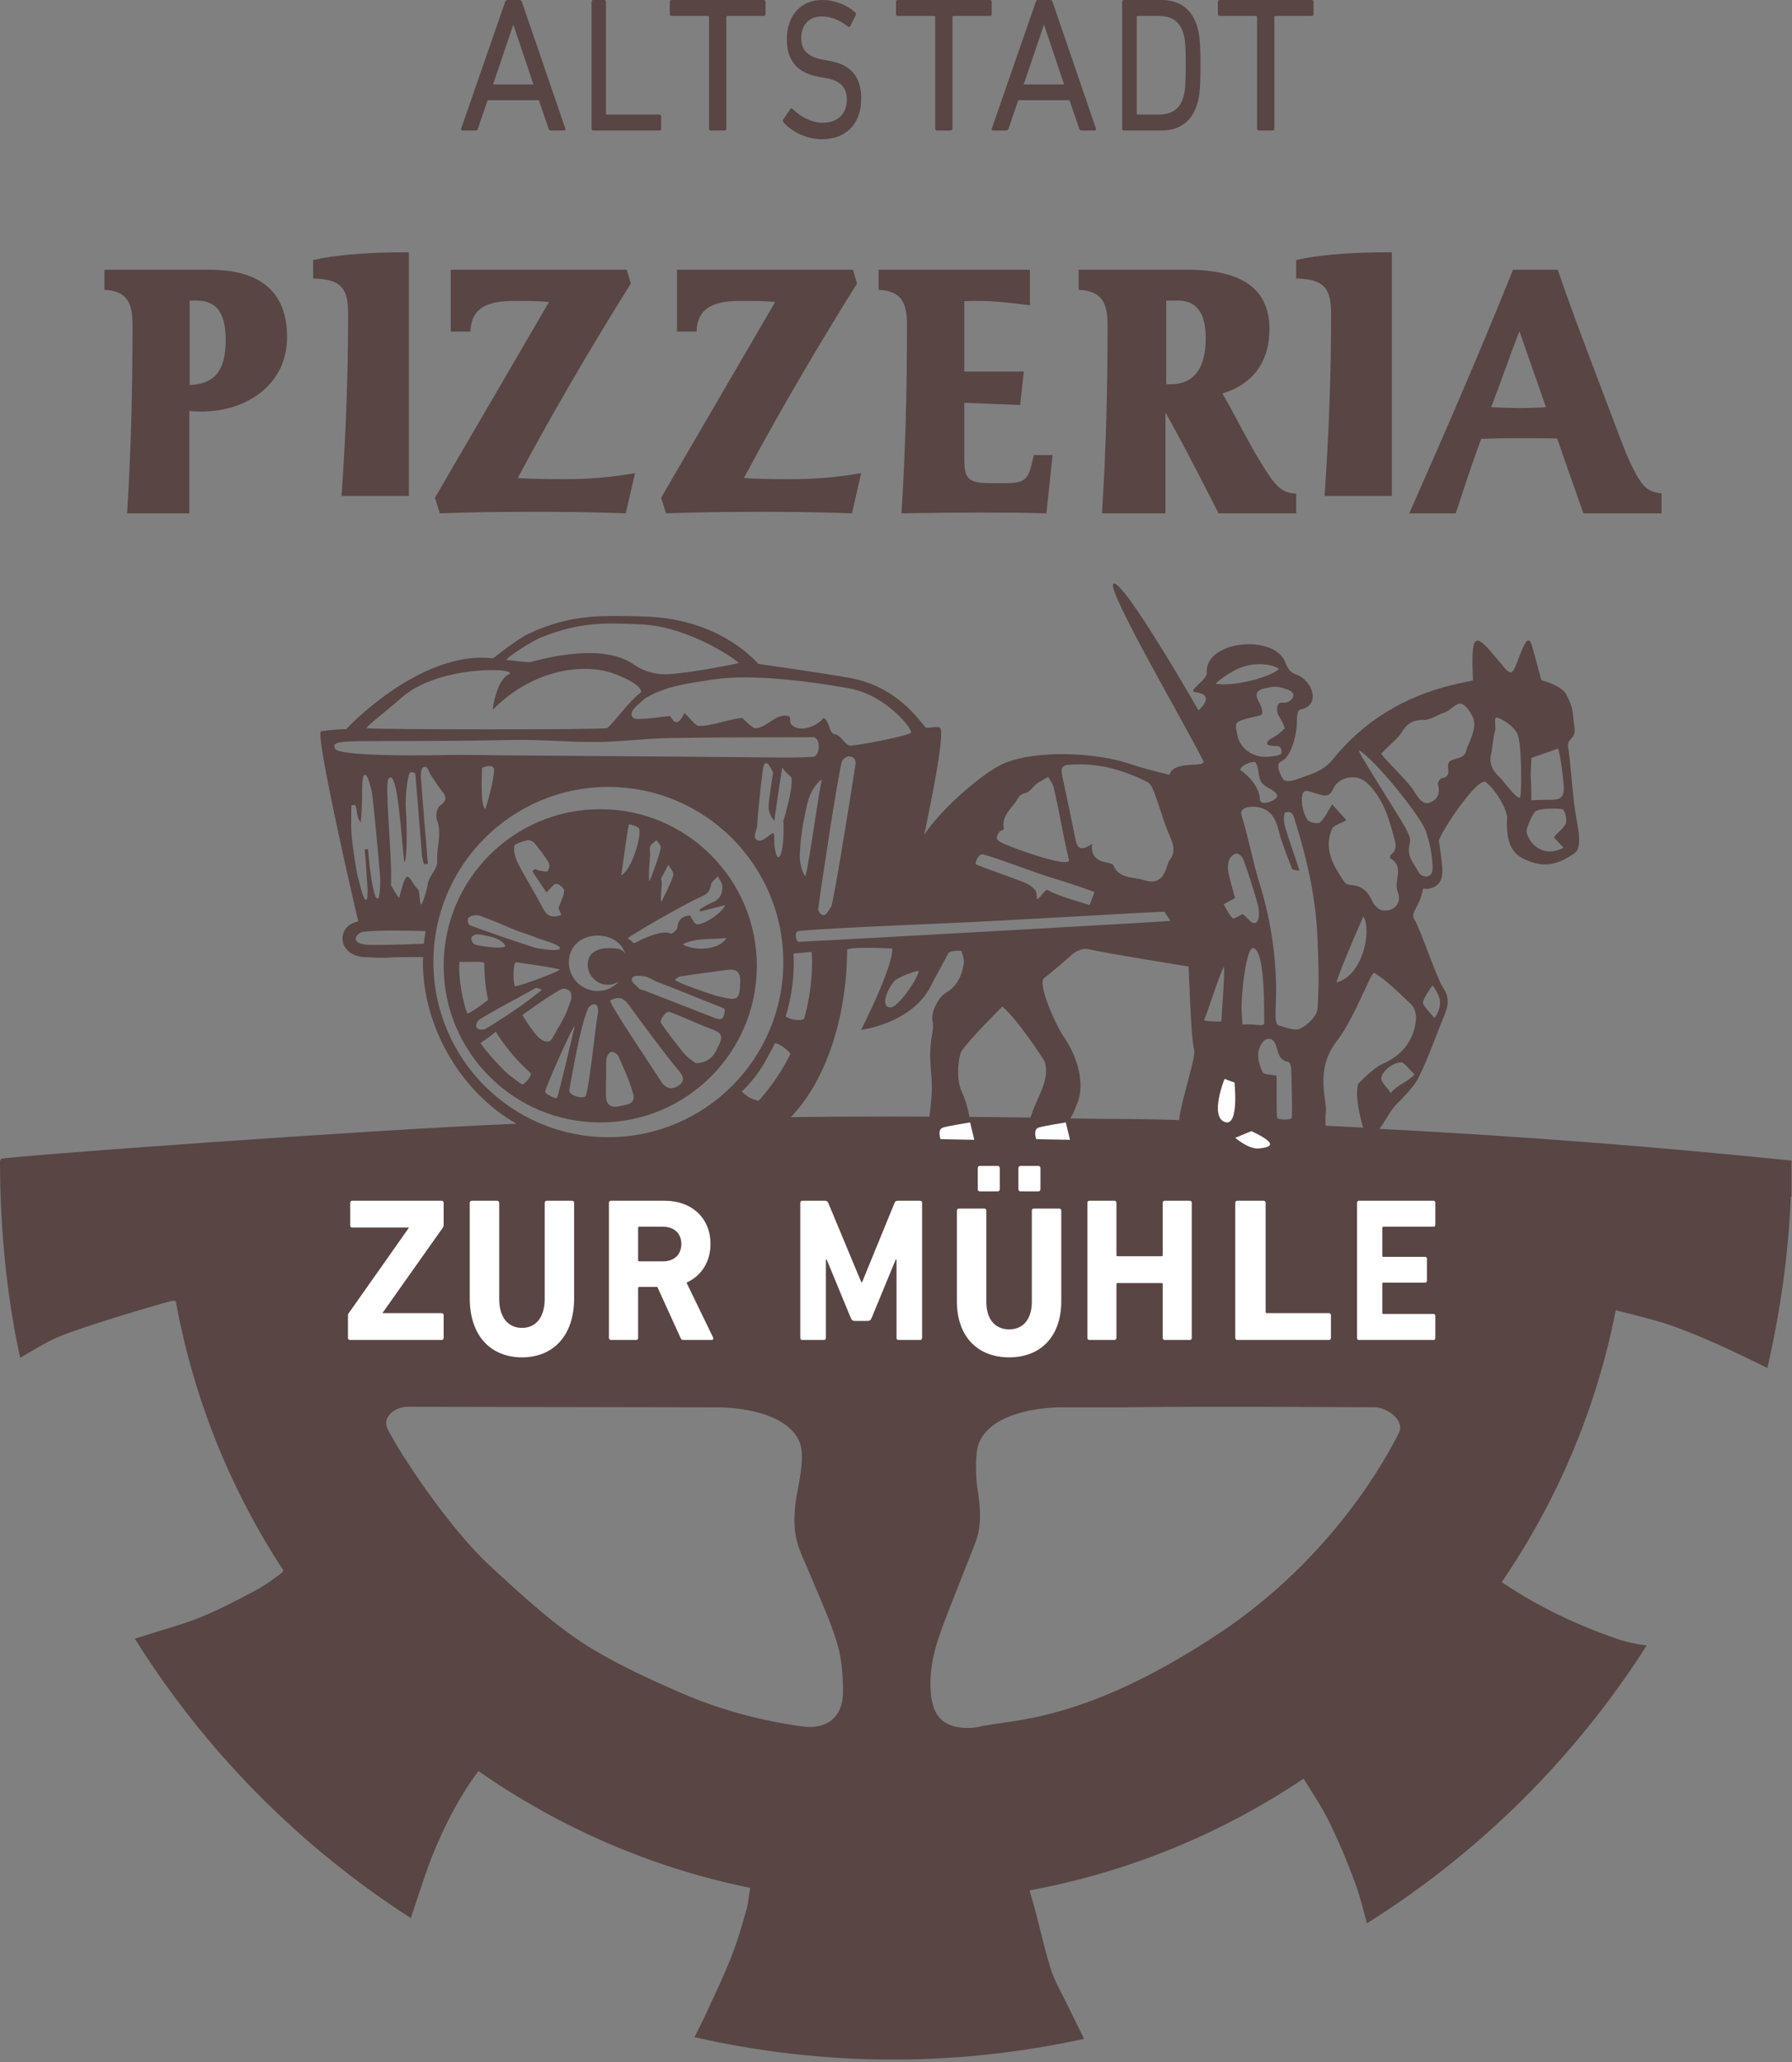 <?xml version="1.0" encoding="UTF-8"?>
<svg width="206px" height="237px" viewBox="0 0 206 237" version="1.1" xmlns="http://www.w3.org/2000/svg" xmlns:xlink="http://www.w3.org/1999/xlink">
    <rect x="0" y="0" width="206" height="237" fill="#808080" stroke="none"/>
    <!-- Generator: Sketch 48.1 (47250) - http://www.bohemiancoding.com/sketch -->
    <title>Page 1</title>
    <desc>Created with Sketch.</desc>
    <defs></defs>
    <g id="Frontal-Bootstrap-Copy" stroke="none" stroke-width="1" fill="none" fill-rule="evenodd" transform="translate(-618, -902)">
        <g id="Page-1" transform="translate(618, 902)">
            <path d="M68.747,116.344 C68.338,118.716 67.931,123.555 67.368,125.891 C67.251,126.381 65.303,125.988 65.447,125.239 C65.938,122.703 66.625,118.303 67.588,115.924 C67.684,115.684 68.121,115.313 68.433,115.429 C68.738,115.542 68.795,116.065 68.747,116.344 M62.672,125.421 C62.825,124.703 65.885,117.809 66.071,117.908 C65.777,119.133 64.436,124.971 64.046,126.166 C63.978,126.373 62.605,125.742 62.672,125.421 M61.421,118.683 C60.592,117.604 60.048,116.664 60.048,116.664 C60.048,116.664 63.248,114.317 64.545,113.679 C64.856,113.526 65.332,113.73 65.504,113.907 C65.711,114.124 65.735,114.688 65.613,115.018 C65.011,116.66 65.127,116.507 63.414,119.456 C63.204,119.819 62.404,119.96 61.421,118.683 M60.175,124.607 C59.992,124.773 59.048,123.896 58.619,123.612 C57.944,123.167 55.732,120.661 55.227,119.883 C55.349,119.802 56.379,119.099 56.996,118.572 C56.996,118.572 58.492,121.12 60.93,123.263 C61.221,123.518 60.748,124.084 60.175,124.607 M55.109,117.168 C57.236,115.865 59.398,114.8 61.561,113.555 C61.68,113.485 62.203,113.663 62.272,113.786 C61.469,114.397 60.688,115.043 59.859,115.615 C58.552,116.517 57.231,117.401 55.871,118.217 C55.622,118.365 54.995,118.415 54.796,118.107 C54.613,117.825 54.893,117.3 55.109,117.168 M53.706,116.433 C53.279,115.408 52.614,112.319 52.826,110.537 C53.798,110.603 55.662,110.42 55.667,110.713 C55.686,111.921 55.754,113.287 56.11,114.919 C56.11,114.919 53.817,116.699 53.706,116.433 M58.06,108.74 C58.025,109.099 55.234,108.806 54.534,108.519 C54.333,108.437 54.118,107.966 54.185,107.768 C54.253,107.567 54.683,107.348 54.924,107.377 C55.637,107.461 56.354,107.614 57.033,107.848 C57.306,107.945 58.095,108.408 58.06,108.74 M64.337,111.434 C64.333,111.62 60.069,113.251 59.25,113.344 C58.968,113.375 58.924,110.594 59.328,110.594 C59.439,110.594 63.915,111.22 64.337,111.434 M53.789,105.618 C53.822,105.309 54.636,105.05 55.201,105.256 C57.273,106.013 57.632,106.244 59.278,106.907 C60.073,107.229 60.918,107.43 61.699,107.782 C62.094,107.958 64.479,108.563 64.37,109.001 C64.265,109.425 61.828,109.022 61.47,108.909 C59.007,108.122 56.561,107.271 54.131,106.386 C53.818,106.273 53.748,105.991 53.789,105.618 M59.11,97.26 C59.151,96.961 60.051,96.72 60.592,96.575 C60.832,96.51 61.25,96.671 61.417,96.872 C62.017,97.587 62.586,98.335 63.071,99.131 C63.214,99.363 63.141,99.863 62.969,100.099 C62.869,100.239 62.379,100.116 62.068,100.071 C61.866,100.04 61.676,99.94 61.481,99.87 L61.206,100.153 C61.753,100.972 62.3,101.792 62.823,102.572 C63.338,102.081 63.657,101.546 63.945,101.563 C64.282,101.583 64.859,102.089 64.854,102.375 C64.843,102.945 64.505,103.51 64.201,104.363 C64.201,104.363 64.345,104.714 64.526,105.153 C63.487,105.54 62.887,105.311 62.396,104.359 C61.512,102.642 60.467,101.01 59.579,99.296 C59.261,98.683 59.022,97.91 59.11,97.26 M68.674,107.523 C70.171,107.523 71.453,108.256 71.868,109.615 C71.457,108.954 70.76,108.969 69.925,108.969 C68.635,108.969 67.558,109.553 67.558,110.844 C67.558,112.131 68.603,113.176 69.891,113.176 C70.362,113.176 70.798,113.033 71.164,112.794 C70.556,113.468 69.686,113.898 68.709,113.898 C66.874,113.898 65.389,112.412 65.389,110.581 C65.389,108.746 66.843,107.523 68.674,107.523 M72.272,94.797 C72.306,94.622 73.379,95.011 73.465,95.223 C73.791,96.032 72.623,99.986 71.419,100.593 C71.581,99.471 72.082,95.726 72.272,94.797 M74.76,97.23 C74.908,96.958 75.222,96.778 75.465,96.559 C75.638,96.822 75.92,97.072 75.958,97.356 C76.012,97.743 74.868,100.89 74.658,101.274 C74.492,100.851 74.738,98.181 74.738,98.181 C74.738,97.764 74.645,97.441 74.76,97.23 M75.983,100.999 C76.312,100.373 76.569,99.881 76.827,99.387 C77.036,99.778 77.461,100.203 77.405,100.552 C77.313,101.125 76.293,103.116 76.023,103.66 C75.818,103.291 76.233,101.452 75.983,100.999 M81.724,101.712 C81.774,101.349 82.235,101.043 82.508,100.711 C82.696,101.085 83.026,101.455 83.039,101.837 C83.075,102.702 82.743,103.407 81.826,103.746 C81.332,103.93 80.892,104.257 80.428,104.519 C80.452,104.598 80.477,104.679 80.5,104.759 C81.377,104.535 82.252,104.31 83.377,104.022 C82.881,105.093 80.587,106.464 80.032,106.199 C79.739,106.06 79.591,105.615 79.308,105.21 C78.579,105.281 77.951,105.553 77.87,106.603 C77.85,106.868 77.232,107.36 77.144,107.309 C76.226,106.776 73.76,107.937 73.046,108.345 C72.71,108.538 72.617,107.966 72.127,107.885 C72.345,107.559 78.307,104.096 80.509,103.103 C81.219,102.781 81.613,102.506 81.724,101.712 M78.455,108.532 C80.166,107.695 81.808,108.036 83.494,107.789 C82.922,109.034 80.08,109.445 78.455,108.532 M85.094,112.785 C85.04,115.091 84.763,115.015 82.51,114.491 C81.946,114.359 77.66,112.891 77.621,112.622 C77.603,112.515 77.988,112.253 78.214,112.218 C80.041,111.94 81.872,111.678 83.706,111.451 C84.669,111.332 85.118,111.761 85.094,112.785 M82.883,117.117 C82.642,117.168 82.346,117.063 82.096,116.967 C79.404,115.925 76.716,114.87 74.024,113.82 C73.857,113.756 73.615,113.769 73.517,113.653 C73.202,113.275 72.462,112.905 72.654,112.448 C72.846,111.983 73.66,112.16 74.135,112.224 C74.606,112.284 75.027,112.646 75.49,112.819 C76.585,113.223 82.125,115.455 83.161,115.869 C83.466,115.989 83.237,117.041 82.883,117.117 M82.701,119.986 C82.198,121.075 81.74,122.139 79.977,122.196 C79.66,121.94 79.079,121.6 78.675,121.114 C77.726,119.979 76.828,118.795 75.988,117.579 C75.755,117.237 76.605,116.146 76.976,116.29 C78.667,116.945 80.31,117.723 82.007,118.358 C82.906,118.695 83.111,119.107 82.701,119.986 M78.038,124.741 C77.231,125.303 76.501,125.112 75.962,124.254 C74.689,122.228 69.839,115.105 70.15,114.963 C71.045,114.556 71.597,114.551 72.285,115.496 C73.796,117.579 76.278,120.943 77.923,122.924 C78.429,123.531 78.908,124.133 78.038,124.741 M71.137,127.148 C70.432,127.325 69.738,127.081 69.674,126.17 C69.624,125.447 69.664,124.718 69.664,123.991 L69.689,123.991 C69.689,123.219 69.637,122.442 69.714,121.677 C69.744,121.384 70.029,120.939 70.262,120.894 C70.506,120.846 70.979,121.13 71.09,121.382 C71.709,122.793 72.363,124.205 72.782,125.679 C73.149,126.977 71.885,126.96 71.137,127.148 M87,111.001 C87,101.06 78.941,93 68.999,93 C59.057,93 51,101.06 51,111.001 C51,120.941 59.057,129 68.999,129 C78.941,129 87,120.941 87,111.001" id="Fill-1" fill="#584544"></path>
            <g id="Group-11" transform="translate(0, 67)" fill="#584544">
                <path d="M160.83,97.623 C159.487,100.378 153.258,111.965 140.279,120.626 C124.491,131.158 116.073,130.592 112.569,131.451 C112.001,131.589 111.384,131.622 110.797,131.58 C108.461,131.417 107.324,130.267 107.042,127.931 C106.679,124.935 107.501,122.152 108.546,119.415 C109.701,116.391 110.923,113.393 112.096,110.376 C112.924,108.252 112.686,106.07 112.334,103.905 C112.224,103.227 112.007,100.106 112.545,98.81 C114.162,94.914 121.044,94.75 121.73,94.746 L129.551,94.746 L129.549,94.735 C139.876,94.612 155.974,94.735 158.004,94.735 C159.491,94.735 161.49,96.269 160.83,97.623 M102.601,61.321 C98.675,61.321 94.779,61.346 90.913,61.389 C95.468,56.636 97.38,48.761 97.38,42.19 C97.38,41.737 102.561,42.01 102.561,42.01 C102.732,44.014 98.99,51.361 98.99,51.361 C98.99,51.361 104.89,50.64 107.049,46.237 C107.486,45.344 108.567,43.447 109.027,42.54 C109.197,42.206 110.515,42.278 110.515,42.278 C110.681,42.704 110.862,43.362 110.796,43.75 C110.568,45.112 110.046,46.325 108.748,47.09 C107.911,47.582 106.963,49.302 107.21,50.389 C107.37,51.096 107.116,51.901 107.03,52.66 C106.706,55.488 107.298,56.456 107.062,59.293 C107.012,59.898 106.923,60.71 106.851,61.334 C105.435,61.327 104.024,61.321 102.601,61.321 M92.239,131.419 C87.372,130.751 82.65,129.468 78.154,127.508 C74.782,126.037 71.412,124.489 68.255,122.613 C64.043,120.11 59.915,116.277 56.293,112.931 C51.586,108.582 45.9,99.972 44.556,97.216 C43.896,95.862 45.367,94.68 46.856,94.68 C48.886,94.68 82.69,94.746 82.69,94.746 C82.69,94.746 90.325,94.675 91.944,98.81 C92.629,100.559 91.637,104.221 91.468,105.596 C90.949,109.803 91.935,111.093 93.011,113.69 C94.119,116.37 95.362,119.015 96.211,121.777 C96.767,123.592 96.919,125.593 96.91,127.509 C96.898,130.336 95.05,131.807 92.239,131.419 M49.821,43.57 C49.821,32.452 58.826,23.442 69.935,23.442 C81.042,23.442 90.047,32.452 90.047,43.57 C90.047,54.687 81.042,63.698 69.935,63.698 C58.826,63.698 49.821,54.687 49.821,43.57 M48.416,36.952 C48.238,37.046 48.268,35.411 48.071,35.232 C46.991,34.258 46.869,32.049 45.905,36.18 C45.868,36.343 44.938,34.769 44.942,34.702 C45.129,31.885 44.185,23.196 44.645,22.527 C45.77,20.889 46.184,30.37 46.491,32.099 C46.804,31.873 46.805,27.812 46.658,26.118 C46.541,24.742 46.868,21.702 47.212,21.748 C47.534,21.791 47.725,21.726 47.752,22.036 C48.017,25.096 48.246,28.16 48.501,31.221 C48.532,31.592 48.655,31.956 48.735,32.324 C48.887,32.305 49.037,32.284 49.186,32.266 C48.913,28.962 48.625,25.661 48.39,22.356 C48.361,21.957 48.374,21.214 48.794,21.128 C49.206,21.046 49.294,21.761 49.539,22.1 C49.899,22.595 50.205,23.132 50.579,23.618 C51.086,24.28 51.683,24.823 50.581,25.585 C50.229,25.825 50.046,26.78 50.226,27.235 C50.855,28.848 50.14,30.413 50.261,31.993 C50.329,32.886 49.192,33.789 49.165,34.686 C49.158,34.966 48.608,36.853 48.416,36.952 M48.722,41.458 C46.179,41.586 42.781,41.63 42.033,41.568 C41.635,41.534 40.949,41.378 40.886,40.94 C40.828,40.538 41.417,40.131 41.73,40.092 C43.35,39.883 47.118,39.942 48.936,40.013 C48.854,40.49 48.77,40.968 48.722,41.458 M41.162,33.875 C40.982,33.374 40.491,30.005 40.408,28.855 C40.328,27.761 40.391,26.658 40.391,25.557 C40.533,25.539 40.679,25.519 40.822,25.5 C41.092,25.811 40.91,26.887 41.461,27.516 C41.587,26.593 41.613,25.144 41.626,24.517 C41.635,24.147 41.547,22.091 41.945,22.033 C42.311,21.979 42.756,23.958 42.789,24.263 C43.139,27.434 43.441,30.61 43.7,33.79 C43.725,34.083 43.748,36.277 43.388,36.281 C43.027,36.284 42.712,34.12 42.659,33.788 C42.489,32.732 42.411,31.663 42.297,30.598 C42.172,30.606 42.049,30.615 41.924,30.623 C42.005,31.642 42.119,32.659 42.154,33.679 C42.164,34.01 42.425,36.346 42.081,36.419 C41.732,36.493 41.272,34.186 41.162,33.875 M56.791,21.467 C56.804,22.588 56.055,25.221 55.781,26.01 C55.261,25.484 55.37,23.094 55.402,21.299 C55.404,21.186 56.781,20.698 56.791,21.467 M59.01,18.039 C62.206,17.974 65.409,18.305 68.607,18.275 C71.403,18.25 74.194,17.87 76.99,17.822 C82.41,17.723 87.833,17.75 93.255,17.726 C93.39,17.723 93.543,17.7 93.659,17.752 C94.373,18.079 94.237,19.943 93.433,19.986 C90.773,20.136 88.101,20.029 85.433,20.021 C84.981,20.019 62.746,19.836 59.931,19.83 C56.907,19.819 53.882,19.713 50.857,19.782 C46.797,19.874 38.886,19.837 38.527,19.059 C37.892,17.691 40.315,18.413 59.01,18.039 M46.123,13.215 C50.518,9.279 60.069,9.779 58.45,10.526 C57.155,11.124 56.6,14.349 56.65,14.576 C60.928,10.194 66.65,9.091 70.438,10.37 C71.328,10.669 73.762,11.692 73.706,12.556 C72.37,13.47 70.107,16.681 69.718,16.707 C67.2,16.872 43.694,16.849 42.213,16.7 C41.802,16.66 44.232,14.908 46.123,13.215 M62.231,6.244 C66.662,4.487 69.489,4.557 73.742,4.759 C79.46,5.032 85.129,9.158 84.906,9.211 C83.263,9.595 78.041,10.526 76.374,10.499 C75.212,10.482 73.876,10.103 72.9,9.398 C69,6.583 61.199,9.081 60.907,9.102 C60.519,9.129 58.615,8.868 58.223,8.848 C58.357,8.459 61.171,6.663 62.231,6.244 M97.655,12.12 C101.913,12.899 104.942,16.846 104.726,17.19 C104.481,17.585 98.317,18.737 97.754,18.692 C97.018,18.635 96.875,17.547 95.851,17.348 C95.349,17.251 95.283,15.684 94.663,15.52 C94.033,16.373 92.302,17.104 91.283,16.526 C90.35,15.998 91.373,15.196 90.187,15.246 C88.921,15.299 88.072,16.636 86.807,16.708 C86.575,16.721 85.517,15.738 85.345,15.52 C83.874,15.605 81.8,16.463 80.32,16.434 C79.938,16.426 79.126,15.326 78.688,14.949 C78.253,15.783 77.747,16.658 77.044,15.284 C75.768,15.418 74.581,15.62 73.388,15.638 C72.577,15.651 72.353,15.097 72.876,14.46 C73.257,13.997 73.755,13.632 74.207,13.229 L74.207,13.233 C76.595,11.793 79.304,11.515 81.968,11.097 C86.353,10.409 93.217,11.309 97.655,12.12 M96.741,20.654 C96.847,20.222 97.302,19.844 97.818,19.952 C98.284,20.049 98.402,20.493 98.34,20.893 C97.67,25.217 95.778,36.941 95.546,37.226 C95.262,37.57 95.009,38.294 94.563,38.162 C94.159,38.042 94.101,37.625 94.048,37.507 C94.555,33.735 96.265,22.577 96.741,20.654 M92.603,33.675 C92.361,33.634 91.885,32.368 91.939,31.188 C91.987,30.144 92.075,29.339 92.205,28.425 C92.344,27.452 92.557,26.487 92.764,25.528 C93.223,23.414 94.504,22.448 94.464,22.632 C94.03,24.604 93.092,31.714 92.603,33.675 M90.869,54.121 C89.894,56.088 88.658,57.9 87.206,59.515 C86.737,59.431 86.252,59.238 85.881,58.967 C84.929,58.269 85.366,58.366 85.366,58.366 C86.925,56.855 87.87,55.248 88.42,54.165 C88.658,53.75 88.876,53.324 89.087,52.891 C89.486,52.872 90.594,53.656 90.869,54.121 M90.441,49.915 C90.392,49.892 90.351,49.861 90.317,49.827 C90.922,47.849 91.252,45.748 91.252,43.57 C91.252,43.236 91.217,42.91 91.202,42.579 C91.985,42.534 92.763,42.445 93.301,42.395 C93.325,42.763 93.353,43.129 93.353,43.501 C93.353,45.751 93.041,47.927 92.462,49.991 C92.427,50.321 91.36,50.358 90.441,49.915 M89.009,27.351 C89.009,27.351 89.663,22.665 89.926,21.183 C89.898,21.34 91.002,22.423 90.974,22.294 C91.237,23.527 90.057,27.351 90.057,27.351 C90.057,27.351 90.188,29.818 89.795,31.053 C89.402,32.286 89.009,30.804 89.009,29.696 C89.009,28.585 89.009,28.585 88.354,29.078 C87.698,29.571 87.304,29.818 86.911,29.448 C86.518,29.078 87.042,28.338 87.042,27.843 C87.042,27.351 87.435,23.282 87.698,21.432 C87.96,19.58 88.876,21.816 88.876,21.816 C88.876,21.816 88.354,24.884 88.354,25.749 C88.354,26.612 89.009,27.351 89.009,27.351 M105.611,44.62 C105.419,45.636 103.223,48.782 102.387,48.782 C100.979,48.782 102.273,46.222 102.868,45.696 C103.416,45.214 105.646,44.427 105.611,44.62 M108.135,39.135 C116.059,38.808 133.251,37.739 133.89,37.788 C133.89,37.982 134.52,38.646 134.522,38.841 C133.886,38.931 96.768,41.011 91.851,41.246 C91.47,41.265 91.313,40.127 91.693,40.032 C92.557,39.816 103.543,39.325 108.135,39.135 M112.962,31.18 C115.138,31.776 118.83,33.255 120.991,33.91 C122.454,34.35 125.604,35.379 125.814,35.538 L125.252,37.014 C123.706,36.523 121.814,36.036 120.336,35.257 C119.935,35.532 119.587,36.138 119.215,36.392 C119.146,36.01 119.201,35.522 118.984,35.27 C118.656,34.887 118.17,34.584 117.693,34.394 C116.5,33.922 113.445,32.866 112.259,32.376 C111.898,32.227 112.569,31.072 112.962,31.18 M114.862,28.633 C114.978,28.466 115.413,28.362 115.399,28.287 C115.146,26.972 115.92,26.24 116.665,25.296 C117.048,24.81 117.099,24.293 117.889,24.137 C118.377,24.039 118.738,23.395 119.199,23.056 C119.602,22.758 120.066,22.544 120.502,22.293 C120.713,22.687 121.02,23.058 121.121,23.479 C121.785,26.201 122.205,29.101 122.878,31.822 C123.112,32.761 117.59,30.936 115.29,29.922 C114.479,29.565 114.414,29.271 114.862,28.633 M123.706,20.85 C126.544,20.753 129.301,21.576 131.782,22.817 C132.358,23.106 132.456,23.515 132.728,24.205 C133.333,25.742 133.729,27.364 134.386,28.876 C134.846,29.931 135.235,30.866 134.434,31.9 C134.3,32.07 134.238,32.305 134.174,32.519 C133.705,34.05 132.979,34.62 131.468,34.142 C130.266,33.763 128.675,34.027 127.994,32.467 C127.915,32.288 127.54,32.191 127.287,32.143 C126.195,31.94 125.375,31.5 125.538,29.969 C124.353,30.832 123.848,30.602 123.626,29.459 C123.144,26.982 122.593,24.52 122.083,22.05 C121.831,20.834 122.554,20.888 123.706,20.85 M118.457,61.438 C116.13,61.405 113.789,61.379 111.435,61.36 C111.316,60.653 111.059,59.525 110.536,58.411 C109.853,56.96 110.194,54.316 110.536,53.803 C111.485,52.377 115.226,48.682 115.226,48.682 C116.753,49.897 119.993,54.725 120.086,54.997 C120.784,57.03 119.216,59.036 118.457,61.438 M137.277,53.664 C137.511,54.482 135.764,59.505 135.549,61.731 C130.131,61.549 128.613,61.643 123.039,61.54 C123.379,61.007 123.649,60.282 123.859,59.75 C124.753,57.5 123.838,54.4 122.303,52.182 C121.318,50.757 119.246,46.043 120.001,45.44 C121.256,44.436 122.129,43.678 123.346,42.62 C123.774,42.248 124.559,41.962 125.08,42.081 C127.235,42.572 136.635,44.08 136.635,44.08 C136.68,44.618 136.902,52.352 137.277,53.664 M140.691,44.118 C140.859,44.132 140.393,50.401 140.393,50.401 C140.393,50.401 138.327,50.43 138.429,50.208 C138.796,49.399 140.207,44.874 140.691,44.118 M142.247,9.887 C144.042,9.042 146.277,9.264 147.023,9.889 C146.093,10.793 141.935,11.95 139.754,11.586 C139.657,11.57 140.946,10.497 142.247,9.887 M148.684,12.861 C148.712,13.305 148.17,13.844 147.418,13.756 C146.641,13.666 146.727,14.849 146.984,15.24 C147.514,16.047 147.69,16.698 147.69,16.698 C147.69,16.698 147.154,17.287 146.534,17.65 C146.148,17.876 145.577,18.146 145.667,18.514 C145.732,18.78 146.931,18.675 147.091,18.811 C147.421,19.09 147.326,19.537 147.225,19.702 C146.748,19.908 146.03,19.971 145.548,19.983 C143.899,20.023 142.457,18.946 142.224,17.36 C142.111,16.595 142.083,17.125 142.083,16.329 C142.083,15.708 143.908,15.508 144.917,15.189 C145.314,15.063 145.017,14.178 144.694,13.626 C144.223,12.822 144.455,12.309 145.3,12.133 C145.857,12.015 146.502,11.835 147.046,11.971 C147.555,12.097 148.65,12.315 148.684,12.861 M144.074,41.959 C145.51,42.267 145.285,49.65 145.336,50.578 C145.366,51.098 144.07,50.575 142.842,50.774 C142.755,50.312 142.794,49.873 142.742,49.385 C142.591,48.01 143.208,41.775 144.074,41.959 M144.284,20.568 C144.823,21.307 144.534,22.252 145.056,22.959 C145.482,23.534 146.488,23.733 146.799,24.357 C147.081,24.928 144.881,25.749 144.845,24.926 C144.785,23.51 143.651,22.238 142.609,21.514 C142.367,21.345 143.275,20.56 144.284,20.568 M141.198,33.198 C141.107,32.744 141.156,32.202 141.327,31.775 C141.449,31.466 141.889,31.085 142.174,31.096 C142.455,31.108 142.853,31.523 142.965,31.843 C143.571,33.58 144.156,35.328 144.625,37.105 C144.757,37.602 144.853,38.784 144.353,39.053 C143.841,39.326 143.328,38.288 142.817,38.055 C142.542,38.181 141.847,38.665 141.712,38.54 C141.257,38.118 141.001,37.482 140.667,36.926 C141.081,36.704 141.494,36.482 141.977,36.222 C141.742,35.343 141.414,34.283 141.198,33.198 M146.741,56.621 C145.93,56.465 145.286,56.529 145.13,56.195 C144.65,55.159 144.32,53.96 145.094,52.854 C145.605,52.124 146.4,52.25 146.698,53.193 C146.962,54.017 147.027,54.864 148.121,55.05 C148.274,55.076 148.431,55.58 148.436,55.866 C148.464,57.217 148.573,60.094 148.503,61.443 C148.489,61.746 146.838,61.742 146.811,61.455 C146.695,60.261 146.792,57.579 146.741,56.621 M147.237,29.357 C147.662,30.63 148.359,32.446 148.558,32.915 C148.558,32.915 149.161,33.109 149.377,33.034 C148.863,31.428 148.141,29.485 147.686,27.863 C147.553,27.392 147.557,26.461 147.737,26.394 C148.581,26.083 148.716,26.8 148.913,27.439 C150.192,31.586 151.189,35.794 151.417,40.138 C151.571,43.06 151.668,46.004 151.463,48.915 C151.404,49.75 150.351,50.782 149.495,51.205 C148.855,51.527 147.79,51.064 146.945,50.836 C146.765,50.787 146.632,50.241 146.63,49.922 C146.619,48.744 146.712,47.568 146.694,46.391 C146.63,42.314 145.976,38.339 144.765,34.435 C143.975,31.893 143.52,29.251 142.722,26.709 C142.436,25.798 143.688,25.699 144.057,25.71 C146.745,25.798 146.842,28.172 147.237,29.357 M150.024,23.919 C150.394,23.831 150.847,24.084 151.261,24.186 C152.009,24.369 152.747,24.822 153.25,23.678 C153.886,22.238 155.968,21.877 157.125,22.963 C158.801,24.534 159.555,26.62 160.119,28.769 C160.337,29.598 160.812,30.522 159.866,31.273 C159.791,31.334 159.769,31.62 159.811,31.642 C161.527,32.58 160.159,34.224 160.674,35.491 C161.208,36.803 160.182,37.872 158.86,37.608 C158.444,37.524 157.965,37.05 157.784,36.637 C157.304,35.549 156.644,34.823 155.393,34.733 C155.104,34.714 154.702,34.607 154.561,34.397 C153.311,32.54 152.116,30.614 153.121,28.27 C153.307,27.836 154.098,27.66 154.773,27.271 C154.311,26.754 153.674,26.042 153.139,25.443 C152.606,26.285 152.295,27.037 151.746,27.52 C151.511,27.728 150.536,27.549 150.322,27.246 C149.544,26.14 149.438,24.059 150.024,23.919 M163.898,28.497 C164.393,29.931 164.603,31.08 164.691,32.613 C164.776,34.074 163.463,33.938 163.083,33.251 C162.446,32.102 161.651,31.386 162.074,29.863 C162.211,29.377 161.845,28.693 161.578,28.166 C161.073,27.167 156.022,19.377 156.215,19.232 C157.994,20.191 163.32,26.814 163.898,28.497 M161.122,17.188 C161.689,16.219 162.385,15.714 163.608,15.748 C164.452,15.772 165.244,15.134 166.092,14.878 C166.606,14.723 167.428,13.791 167.899,13.865 C168.5,13.961 169.115,14.95 169.341,15.495 C169.868,16.767 168.648,18.732 168.59,19.126 C168.417,20.297 167.265,20.024 166.652,20.518 C166.083,20.977 167.1,22.267 165.723,22.437 C165.548,22.458 165.255,22.93 165.302,23.12 C165.61,24.335 165.146,24.913 164.41,25.226 C163.477,25.623 162.905,24.469 162.41,23.711 C161.8,22.776 158.961,20.044 158.786,19.642 C158.945,19.329 160.714,17.882 161.122,17.188 M153.653,45.908 C153.484,45.826 156.283,39.27 156.731,38.31 C157.692,39.882 156.731,45.087 153.653,45.908 M162.771,50.238 C162.507,52.69 161.085,54.355 158.865,55.307 C157.87,55.735 156.132,57.554 156.132,57.554 C155.746,58.961 156.325,61.363 156.708,62.595 C154.543,62.486 154.581,62.479 152.388,62.382 C152.361,61.853 152.358,61.212 152.419,60.735 C152.567,59.53 151.095,55.97 153.645,52.685 C155.785,49.928 157.618,44.608 157.977,44.815 C159.378,45.621 161.086,47.367 162.261,48.468 C162.652,48.837 162.833,49.661 162.771,50.238 M159.881,58.616 C159.383,57.921 158.86,57.413 158.797,57.068 C158.65,56.267 160.129,55.027 161.138,55.099 C161.433,55.122 162.334,56.258 162.612,56.482 C161.628,57.512 160.731,57.584 159.881,58.616 M171.47,19.407 C171.599,18.566 171.658,17.709 171.89,16.897 C171.973,16.612 171.708,15.433 172.038,15.457 C172.382,15.479 173.975,16.325 174.446,17.365 C174.966,18.511 174.954,24.668 174.709,24.691 C174.238,24.733 172.849,22.764 172.331,22.271 C171.485,21.471 171.111,20.616 171.47,19.407 M176.515,26.241 C176.876,25.916 179.112,25.848 179.636,26.023 C179.908,26.113 180.124,27.144 180.019,27.556 C179.872,28.128 178.974,28.709 178.632,29.231 C178.67,29.338 179.702,30.337 179.738,30.445 C177.133,31.703 175.754,29.738 175.496,28.683 C175.386,28.233 176.16,26.564 176.515,26.241 M176.056,20.107 L179.109,19.029 C179.414,19.862 179.685,22.468 179.738,22.982 C180.002,25.543 178.737,24.743 176.029,24.99 C176.029,24.99 176.029,23.16 175.997,22.847 C175.895,21.875 176.056,20.107 176.056,20.107 M164.649,46.269 C164.932,46.52 165.496,47.466 165.54,48.072 C165.592,48.812 165.217,49.62 164.884,50.015 C164.643,49.637 163.541,48.568 163.573,48.212 C163.606,47.812 164.368,46.646 164.649,46.269 M158.579,62.74 C159.289,61.782 159.815,60.66 160.45,60.003 C161.281,59.145 162.518,57.946 163.018,56.951 C164.23,54.539 165.094,51.952 166.131,49.448 C166.564,48.404 166.539,47.468 165.886,46.503 C165.154,45.425 163.297,39.823 162.615,38.716 C162.055,37.802 163.137,37.466 163.602,35.113 C163.602,35.113 163.962,35.195 164.221,35.146 C165.709,34.854 165.887,33.76 165.785,32.581 C165.714,31.77 165.554,30.489 165.408,29.691 C165.298,29.09 169.881,22.133 170.823,22.902 C172.263,24.079 173.288,26.35 173.253,26.923 C173.076,29.916 173.864,31.15 175.337,31.792 C177.402,32.691 178.78,32.551 180.995,31.072 C181.803,30.534 181.522,28.679 181.251,27.283 C180.772,24.834 180.655,21.396 180.265,18.849 C180.101,17.78 181.226,18.027 180.988,16.531 C180.711,14.795 181,14.722 180.074,12.849 C179.579,11.851 177.499,11.251 177.187,11.166 C177.021,10.547 176.359,8.139 176.223,7.601 C175.714,5.577 175.252,6.918 174.369,9.188 C173.819,10.602 173.652,10.574 172.726,9.484 C169.927,6.188 168.975,4.586 169.338,11.195 C169.338,11.195 167.391,11.61 166.945,11.72 C161.378,13.088 156.742,15.869 153.123,20.382 C152.462,21.207 151.334,21.807 150.302,22.122 C149.663,22.317 148.272,23.031 147.607,22.653 C147.422,22.548 146.437,20.826 147.28,20.499 C148.427,20.051 149.104,17.36 149.086,15.869 C149.081,15.457 149.108,14.619 149.481,14.547 C151.915,14.08 150.874,11.189 149.012,10.518 C147.587,10.004 148.098,8.936 146.937,8.027 C144.429,6.06 138.512,7.142 138.723,10.312 C138.785,11.222 136.37,12.42 137.451,12.556 C139.874,12.858 137.776,14.642 137.776,14.642 C137.776,14.642 128.973,-0.715 127.986,0.1 C127.166,0.779 136.415,16.559 138.316,20.443 C138.743,21.313 134.889,20.297 134.452,22.046 C134.452,22.046 131.8,21.447 129.756,20.753 C126.312,19.584 119.573,19.093 115.542,20.678 C113.353,21.539 108.316,25.752 106.256,28.937 C106.175,29.065 108.92,16.83 108.003,16.601 C107.486,16.472 106.511,16.727 106.42,16.626 C105.531,15.641 103.126,11.946 97.754,10.925 C95.105,10.423 87.174,9.301 87.174,9.301 C85.36,7.304 81.093,4.034 74.015,3.852 C69.079,3.724 65.573,3.58 60.738,5.846 C59.468,6.441 56.68,8.666 56.68,8.666 C48.323,7.653 39.755,16.8 39.823,16.8 C38.547,16.8 36.921,17.039 36.921,17.039 C36.09,17.089 41.181,38.912 41.181,38.912 C38.637,39.317 38.682,42.838 41.92,43.003 C45.065,43.165 43.661,43.023 46.553,42.997 C47.865,42.986 48.41,42.989 48.644,42.991 C48.639,43.186 48.616,43.375 48.616,43.57 C48.616,51.148 53.083,58.584 59.37,62.148 C42.129,62.856 1.612,65.846 0.086,66.182 L0.095,66.332 C0.035,66.35 -0,66.366 -0,66.386 C-0,74.003 0.749,81.901 2.318,89.048 C3.799,88.18 5.138,87.349 6.556,86.719 C9.142,85.573 17.966,82.961 19.679,82.527 C19.886,82.475 20.056,82.495 20.207,82.555 C22.263,93.797 26.532,104.271 32.578,113.489 C32.521,113.607 32.456,113.714 32.382,113.77 C31.442,114.486 30.478,115.201 29.437,115.755 C27.392,116.843 25.335,117.933 23.196,118.812 C21.176,119.642 19.042,120.203 16.959,120.877 C16.484,121.029 15.999,121.179 15.501,121.332 C23.574,134.241 34.428,145.218 47.226,153.441 C48.173,150.677 48.999,147.861 50.149,145.185 C51.446,142.175 52.976,139.252 54.954,136.601 C54.971,136.579 54.987,136.569 55.006,136.55 C64.244,142.996 74.818,147.645 86.234,149.97 C86.226,150.037 86.235,150.085 86.219,150.16 C86.047,150.923 86.03,151.725 85.812,152.472 C85.288,154.277 84.784,156.097 84.091,157.838 C83.174,160.144 82.103,162.388 81.064,164.642 C80.691,165.452 80.273,166.273 79.837,167.128 C87.178,168.794 94.807,169.703 102.651,169.703 C110.195,169.703 117.54,168.866 124.622,167.322 C123.998,166.064 123.398,164.856 122.822,163.663 C122.1,162.167 121.23,160.713 120.742,159.143 C119.869,156.341 119.326,153.435 118.454,150.634 C118.409,150.487 118.398,150.378 118.375,150.255 C129.847,148.138 140.505,143.69 149.852,137.419 C150.878,139.07 151.975,140.694 152.823,142.436 C153.938,144.725 154.93,147.087 155.806,149.48 C156.342,150.947 156.718,152.472 157.133,154.046 C170.078,145.924 181.075,135.002 189.294,122.117 C188.179,121.969 187.055,121.754 185.997,121.39 C181.361,119.797 176.951,117.728 172.869,114.987 C172.78,114.927 172.71,114.876 172.635,114.823 C178.965,105.559 183.509,94.984 185.739,83.585 C187.722,84.103 189.727,84.551 191.669,85.192 C193.617,85.835 195.517,86.643 197.395,87.474 C199.182,88.266 201.356,89.336 203.171,90.217 C204.621,83.917 205.594,77.255 205.859,70.53 L205.938,70.53 L205.938,66.386 C190.935,64.849 175.51,63.614 158.579,62.74" id="Fill-9"></path>
            </g>
            <path d="M40.019,36.234 C40.019,42.816 39.771,49.701 39.284,56.699 L39.264,57 L47,57 L47,29 L46.449,29 C43.526,29 39.38,29.146 36.226,29.839 L36,29.889 L36,32.008 L36.28,32.019 C39.479,32.138 40.019,33.415 40.019,36.234" id="Fill-12" fill="#584544"></path>
            <path d="M140.223,1.83 L144.373,1.83 C144.462,1.83 144.507,1.874 144.507,1.962 L144.507,14.78 C144.507,14.912 144.595,15 144.73,15 L146.27,15 C146.403,15 146.493,14.912 146.493,14.78 L146.493,1.962 C146.493,1.874 146.538,1.83 146.627,1.83 L150.777,1.83 C150.91,1.83 151,1.742 151,1.609 L151,0.22 C151,0.088 150.91,0 150.777,0 L140.223,0 C140.088,0 140,0.088 140,0.22 L140,1.609 C140,1.742 140.088,1.83 140.223,1.83" id="Fill-3" fill="#584544"></path>
            <path d="M130.673,1.962 C130.673,1.874 130.71,1.83 130.785,1.83 L133.134,1.83 C134.675,1.83 135.633,2.425 136.047,3.881 C136.216,4.433 136.31,5.161 136.31,7.499 C136.31,9.839 136.216,10.566 136.047,11.117 C135.633,12.573 134.675,13.169 133.134,13.169 L130.785,13.169 C130.71,13.169 130.673,13.125 130.673,13.036 L130.673,1.962 Z M129.187,15 L133.49,15 C135.653,15 137.081,13.92 137.663,11.801 C137.889,10.986 138,10.168 138,7.499 C138,4.83 137.889,4.014 137.663,3.197 C137.081,1.08 135.653,0 133.49,0 L129.187,0 C129.077,0 129,0.088 129,0.219 L129,14.779 C129,14.912 129.077,15 129.187,15 Z" id="Fill-5" fill="#584544"></path>
            <path d="M134.063,34.545 L135.443,34.545 C137.54,34.545 138.606,35.987 138.606,38.833 C138.606,42.375 137.234,44.171 134.529,44.171 C134.378,44.171 134.226,44.154 134.063,44.128 L134.063,34.545 Z M126.677,59 L133.98,59 L133.98,47.41 C135.695,50.442 137.31,53.593 138.876,56.644 L140.085,59 L149,59 L149,56.738 L148.746,56.714 C147.929,56.636 147.299,56.332 146.76,55.748 C146.346,55.328 145.858,54.651 145.222,53.614 C144.124,51.866 143.258,50.243 142.422,48.676 C141.829,47.563 141.217,46.416 140.519,45.216 C144.013,44.189 145.929,41.577 145.929,37.826 C145.929,33.233 142.824,31 136.438,31 L124,31 L124,33.307 L124.259,33.328 C126.807,33.523 127.32,35.016 127.32,37.365 C127.32,45.218 127.116,52.197 126.697,58.698 L126.677,59 Z" id="Fill-7" fill="#584544"></path>
            <path d="M172.927,42.729 C173.484,41.195 174.058,39.615 174.666,38.068 L177.721,46.799 C175.587,46.943 173.479,46.919 171.416,46.796 C171.937,45.446 172.44,44.066 172.927,42.729 Z M167.413,58.805 C168.296,56.077 169.242,53.188 170.275,50.435 C172.003,50.359 173.778,50.359 175.499,50.359 C176.654,50.359 177.847,50.359 179.006,50.394 C179.89,52.968 180.856,55.724 181.957,58.815 L182.024,59 L191,59 L191,56.707 L190.762,56.674 C190.174,56.594 189.846,56.476 189.365,56.169 C188.924,55.886 188.148,54.956 186.948,52.148 C186.381,50.738 185.837,49.289 185.311,47.886 C185.003,47.068 184.697,46.252 184.386,45.442 L183.541,43.209 C182.051,39.279 180.508,35.214 179.137,31.188 L179.071,31 L173.929,31 L173.859,31.175 C169.895,41.05 165.728,50.58 162.179,58.599 L162,59 L167.35,59 L167.413,58.805 Z" id="Fill-14" fill="#584544"></path>
            <path d="M149,29.889 L149,32.008 L149.28,32.019 C152.479,32.138 153.019,33.417 153.019,36.234 C153.019,42.816 152.773,49.701 152.284,56.699 L152.265,57 L160,57 L160,29 L159.449,29 C156.527,29 152.381,29.146 149.226,29.839 L149,29.889 Z" id="Fill-16" fill="#584544"></path>
            <path d="M21.804,34.562 C22.06,34.543 22.306,34.543 22.58,34.543 C24.909,34.543 25.946,35.957 25.946,39.126 C25.946,42.566 24.666,44.157 21.804,44.25 L21.804,34.562 Z M15.235,37.364 C15.235,45.218 15.036,52.197 14.628,58.698 L14.608,59 L21.763,59 L21.763,47.224 C22.258,47.296 22.77,47.296 23.268,47.296 C28.105,47.296 33,44.361 33,38.749 C33,33.606 29.999,31 24.077,31 L12,31 L12,33.307 L12.253,33.327 C14.735,33.522 15.235,35.016 15.235,37.364 Z" id="Fill-18" fill="#584544"></path>
            <path d="M58.989,2.89 L59.032,2.89 L61.325,9.706 L56.675,9.706 L58.989,2.89 Z M53.163,15 L54.663,15 C54.792,15 54.876,14.933 54.941,14.779 L56.055,11.513 L61.945,11.513 L63.06,14.779 C63.102,14.933 63.187,15 63.338,15 L64.837,15 C64.966,15 65.029,14.911 64.987,14.779 L59.996,0.22 C59.953,0.089 59.869,0 59.717,0 L58.325,0 C58.175,0 58.111,0.089 58.068,0.22 L53.013,14.779 C52.97,14.911 53.034,15 53.163,15 Z" id="Fill-20" fill="#584544"></path>
            <path d="M68.186,15 L75.813,15 C75.925,15 76,14.912 76,14.779 L76,13.39 C76,13.257 75.925,13.169 75.813,13.169 L69.77,13.169 C69.697,13.169 69.66,13.125 69.66,13.037 L69.66,0.219 C69.66,0.088 69.584,0 69.472,0 L68.186,0 C68.075,0 68,0.088 68,0.219 L68,14.779 C68,14.912 68.075,15 68.186,15" id="Fill-22" fill="#584544"></path>
            <path d="M50.775,58.989 C53.867,58.873 57.249,58.821 61.74,58.821 C63.542,58.821 68.122,58.839 71.701,58.989 L71.934,59 L73,54.373 L72.581,54.443 C70.143,54.859 67.631,55.069 65.119,55.069 C63.389,55.069 61.27,55.069 59.52,54.937 C64.159,46.223 69.1,38.046 72.451,32.691 L72.519,32.581 L72.046,31 L51.819,31 L51.819,38.107 L54.075,38.107 L54.093,37.843 C54.289,34.972 56.782,34.584 59.195,34.584 C60.449,34.584 61.854,34.584 63.111,34.705 L50.063,57.095 L50,57.203 L50.561,58.997 L50.775,58.989 Z" id="Fill-24" fill="#584544"></path>
            <path d="M77.223,1.83 L81.373,1.83 C81.462,1.83 81.507,1.874 81.507,1.962 L81.507,14.78 C81.507,14.912 81.595,15 81.73,15 L83.27,15 C83.403,15 83.493,14.912 83.493,14.78 L83.493,1.962 C83.493,1.874 83.538,1.83 83.627,1.83 L87.777,1.83 C87.91,1.83 88,1.742 88,1.609 L88,0.22 C88,0.088 87.91,0 87.777,0 L77.223,0 C77.088,0 77,0.088 77,0.22 L77,1.609 C77,1.742 77.088,1.83 77.223,1.83" id="Fill-26" fill="#584544"></path>
            <path d="M119.99,2.89 L120.033,2.89 L122.325,9.706 L117.676,9.706 L119.99,2.89 Z M114.164,15 L115.663,15 C115.792,15 115.877,14.933 115.942,14.779 L117.056,11.513 L122.945,11.513 L124.061,14.779 C124.102,14.933 124.187,15 124.338,15 L125.837,15 C125.966,15 126.029,14.911 125.987,14.779 L120.997,0.22 C120.954,0.089 120.868,0 120.718,0 L119.325,0 C119.175,0 119.112,0.089 119.069,0.22 L114.013,14.779 C113.971,14.911 114.035,15 114.164,15 Z" id="Fill-28" fill="#584544"></path>
            <path d="M103.223,1.83 L107.373,1.83 C107.462,1.83 107.507,1.874 107.507,1.962 L107.507,14.78 C107.507,14.912 107.595,15 107.73,15 L109.27,15 C109.403,15 109.493,14.912 109.493,14.78 L109.493,1.962 C109.493,1.874 109.538,1.83 109.627,1.83 L113.777,1.83 C113.91,1.83 114,1.742 114,1.609 L114,0.22 C114,0.088 113.91,0 113.777,0 L103.223,0 C103.088,0 103,0.088 103,0.22 L103,1.609 C103,1.742 103.088,1.83 103.223,1.83" id="Fill-30" fill="#584544"></path>
            <path d="M104.263,37.363 C104.263,45.214 104.063,52.189 103.65,58.688 L103.632,58.993 L105.379,58.968 C107.767,58.935 109.831,58.905 112.451,58.905 C114.722,58.905 117.831,58.905 120.028,58.989 L120.284,59 L121,52.301 L118.84,52.301 L118.764,52.639 C118.255,54.86 118.101,55.53 115.674,55.53 L113.675,55.53 C110.85,55.53 110.85,54.614 110.85,52.165 L110.85,46.296 L117.266,46.545 L117.697,42.699 L110.85,42.699 L110.85,34.608 C113.289,34.469 115.809,34.758 118.087,35.045 L118.396,35.083 L118.396,31 L101,31 L101,33.307 L101.254,33.327 C103.758,33.522 104.263,35.015 104.263,37.363" id="Fill-32" fill="#584544"></path>
            <path d="M76,57.205 L76.561,58.997 L76.775,58.991 C79.867,58.874 83.249,58.823 87.74,58.823 C89.542,58.823 94.122,58.839 97.699,58.991 L97.934,59 L99,54.373 L98.581,54.444 C96.143,54.86 93.631,55.07 91.118,55.07 C89.389,55.07 87.27,55.07 85.519,54.938 C90.159,46.223 95.1,38.047 98.451,32.692 L98.518,32.582 L98.046,31 L77.819,31 L77.819,38.107 L80.075,38.107 L80.092,37.843 C80.289,34.972 82.782,34.584 85.193,34.584 C86.449,34.584 87.854,34.584 89.111,34.705 L76.063,57.096 L76,57.205 Z" id="Fill-37" fill="#584544"></path>
            <path d="M94.451,16 C97.459,16 99,14.039 99,11.327 C99,8.797 97.771,7.408 95.331,6.997 L94.725,6.883 C92.799,6.564 92.102,5.698 92.102,4.399 C92.102,2.917 92.945,1.891 94.469,1.891 C95.533,1.891 96.468,2.279 97.478,3.054 C97.57,3.122 97.661,3.122 97.735,3.008 L98.358,1.755 C98.432,1.642 98.413,1.527 98.322,1.435 C97.403,0.592 95.992,0 94.524,0 C92.047,0 90.452,1.778 90.452,4.536 C90.452,6.974 91.699,8.409 94.12,8.821 L94.744,8.935 C96.744,9.253 97.349,10.142 97.349,11.464 C97.349,13.037 96.322,14.108 94.597,14.108 C93.166,14.108 91.918,13.311 91.111,12.512 C91.019,12.421 90.928,12.421 90.854,12.535 L90.048,13.72 C89.973,13.834 89.992,13.972 90.065,14.062 C90.983,15.11 92.69,16 94.451,16" id="Fill-34" fill="#584544"></path>
            <path d="M40.236,154 C40.093,154 40,153.907 40,153.764 L40,151.177 C40,151.082 40.024,151.012 40.072,150.941 L46.987,141.129 L46.987,141.082 L40.497,141.082 C40.355,141.082 40.26,140.988 40.26,140.847 L40.26,138.234 C40.26,138.094 40.355,138 40.497,138 L50.764,138 C50.907,138 51,138.094 51,138.234 L51,140.823 C51,140.917 50.977,140.988 50.93,141.059 L43.989,150.871 L43.989,150.918 L50.764,150.918 C50.907,150.918 51,151.012 51,151.153 L51,153.764 C51,153.907 50.907,154 50.764,154 L40.236,154 Z" id="Fill-39" fill="#FFFFFF"></path>
            <path d="M54,149.202 L54,138.259 C54,138.105 54.092,138 54.231,138 L57.156,138 C57.295,138 57.386,138.105 57.386,138.259 L57.386,149.305 C57.386,151.415 58.421,152.613 60.011,152.613 C61.577,152.613 62.613,151.415 62.613,149.305 L62.613,138.259 C62.613,138.105 62.705,138 62.844,138 L65.769,138 C65.906,138 66,138.105 66,138.259 L66,149.202 C66,153.604 63.511,156 60.011,156 C56.487,156 54,153.604 54,149.202" id="Fill-41" fill="#FFFFFF"></path>
            <path d="M78.324,142.964 C78.324,141.764 77.502,140.988 76.226,140.988 L73.49,140.988 C73.397,140.988 73.353,141.035 73.353,141.129 L73.353,144.823 C73.353,144.918 73.397,144.964 73.49,144.964 L76.226,144.964 C77.502,144.964 78.324,144.188 78.324,142.964 Z M78.575,154 C78.37,154 78.3,153.929 78.234,153.764 L75.565,147.906 L73.49,147.906 C73.397,147.906 73.353,147.953 73.353,148.046 L73.353,153.764 C73.353,153.907 73.261,154 73.124,154 L70.228,154 C70.09,154 70,153.907 70,153.764 L70,138.234 C70,138.094 70.09,138 70.228,138 L76.409,138 C79.578,138 81.677,140.047 81.677,142.964 C81.677,145.011 80.628,146.635 78.918,147.411 L81.974,153.717 C82.042,153.858 81.974,154 81.814,154 L78.575,154 Z" id="Fill-43" fill="#FFFFFF"></path>
            <path d="M92,138.236 C92,138.096 92.087,138 92.221,138 L94.853,138 C95.03,138 95.14,138.071 95.207,138.236 L99.011,147.365 L99.1,147.365 L102.838,138.236 C102.904,138.071 103.015,138 103.191,138 L105.779,138 C105.913,138 106,138.096 106,138.236 L106,153.764 C106,153.906 105.913,154 105.779,154 L103.28,154 C103.147,154 103.059,153.906 103.059,153.764 L103.059,144.753 L102.97,144.753 L100.183,151.506 C100.096,151.717 99.962,151.811 99.763,151.811 L98.237,151.811 C98.038,151.811 97.906,151.717 97.817,151.506 L95.03,144.753 L94.942,144.753 L94.942,153.764 C94.942,153.906 94.853,154 94.72,154 L92.221,154 C92.087,154 92,153.906 92,153.764 L92,138.236 Z" id="Fill-45" fill="#FFFFFF"></path>
            <path d="M117.301,136.92 C117.162,136.92 117.071,136.821 117.071,136.673 L117.071,134.248 C117.071,134.099 117.162,134 117.301,134 L119.374,134 C119.511,134 119.605,134.099 119.605,134.248 L119.605,136.673 C119.605,136.821 119.511,136.92 119.374,136.92 L117.301,136.92 Z M112.626,136.92 C112.487,136.92 112.395,136.821 112.395,136.673 L112.395,134.248 C112.395,134.099 112.487,134 112.626,134 L114.699,134 C114.836,134 114.93,134.099 114.93,134.248 L114.93,136.673 C114.93,136.821 114.836,136.92 114.699,136.92 L112.626,136.92 Z M110,149.542 L110,139.148 C110,138.999 110.092,138.9 110.231,138.9 L113.156,138.9 C113.295,138.9 113.386,138.999 113.386,139.148 L113.386,149.641 C113.386,151.645 114.421,152.784 116.011,152.784 C117.577,152.784 118.614,151.645 118.614,149.641 L118.614,139.148 C118.614,138.999 118.705,138.9 118.844,138.9 L121.769,138.9 C121.906,138.9 122,138.999 122,139.148 L122,149.542 C122,153.725 119.511,156 116.011,156 C112.487,156 110,153.725 110,149.542 Z" id="Fill-47" fill="#FFFFFF"></path>
            <path d="M125,138.236 C125,138.096 125.09,138 125.227,138 L128.113,138 C128.25,138 128.341,138.096 128.341,138.236 L128.341,144.236 C128.341,144.33 128.386,144.377 128.478,144.377 L133.522,144.377 C133.614,144.377 133.659,144.33 133.659,144.236 L133.659,138.236 C133.659,138.096 133.75,138 133.887,138 L136.773,138 C136.909,138 137,138.096 137,138.236 L137,153.764 C137,153.906 136.909,154 136.773,154 L133.887,154 C133.75,154 133.659,153.906 133.659,153.764 L133.659,147.601 C133.659,147.506 133.614,147.458 133.522,147.458 L128.478,147.458 C128.386,147.458 128.341,147.506 128.341,147.601 L128.341,153.764 C128.341,153.906 128.25,154 128.113,154 L125.227,154 C125.09,154 125,153.906 125,153.764 L125,138.236 Z" id="Fill-49" fill="#FFFFFF"></path>
            <path d="M142,138.236 C142,138.096 142.094,138 142.237,138 L145.255,138 C145.398,138 145.493,138.096 145.493,138.236 L145.493,150.776 C145.493,150.87 145.539,150.917 145.636,150.917 L152.763,150.917 C152.906,150.917 153,151.012 153,151.153 L153,153.764 C153,153.906 152.906,154 152.763,154 L142.237,154 C142.094,154 142,153.906 142,153.764 L142,138.236 Z" id="Fill-51" fill="#FFFFFF"></path>
            <path d="M156,138.236 C156,138.096 156.078,138 156.197,138 L164.803,138 C164.922,138 165,138.096 165,138.236 L165,140.754 C165,140.894 164.922,140.989 164.803,140.989 L159.021,140.989 C158.94,140.989 158.902,141.036 158.902,141.13 L158.902,144.305 C158.902,144.401 158.94,144.447 159.021,144.447 L163.836,144.447 C163.955,144.447 164.033,144.542 164.033,144.682 L164.033,147.177 C164.033,147.317 163.955,147.412 163.836,147.412 L159.021,147.412 C158.94,147.412 158.902,147.458 158.902,147.553 L158.902,150.87 C158.902,150.964 158.94,151.012 159.021,151.012 L164.803,151.012 C164.922,151.012 165,151.106 165,151.246 L165,153.764 C165,153.906 164.922,154 164.803,154 L156.197,154 C156.078,154 156,153.906 156,153.764 L156,138.236 Z" id="Fill-53" fill="#FFFFFF"></path>
            <path d="M140.763,124 C140.763,124 139.046,128.252 140.763,128.938 C142.48,129.624 141.909,124.411 141.909,124.411 L140.763,124 Z" id="Fill-55" fill="#FEFEFE"></path>
            <path d="M143.854,130 L142,130.765 C142,130.765 143.545,132.141 144.782,131.988 C146.019,131.834 147.101,131.529 143.854,130" id="Fill-57" fill="#FEFEFE"></path>
            <path d="M122.519,129 C122.519,129 120.136,129.375 119.421,129.582 C118.705,129.789 119.119,130.923 119.119,130.923 L123,131 L122.519,129 Z" id="Fill-59" fill="#FEFEFE"></path>
            <path d="M111.518,129 C111.518,129 109.134,129.375 108.421,129.582 C107.705,129.789 108.119,130.923 108.119,130.923 L112,131 L111.518,129 Z" id="Fill-61" fill="#FEFEFE"></path>
        </g>
    </g>
</svg>